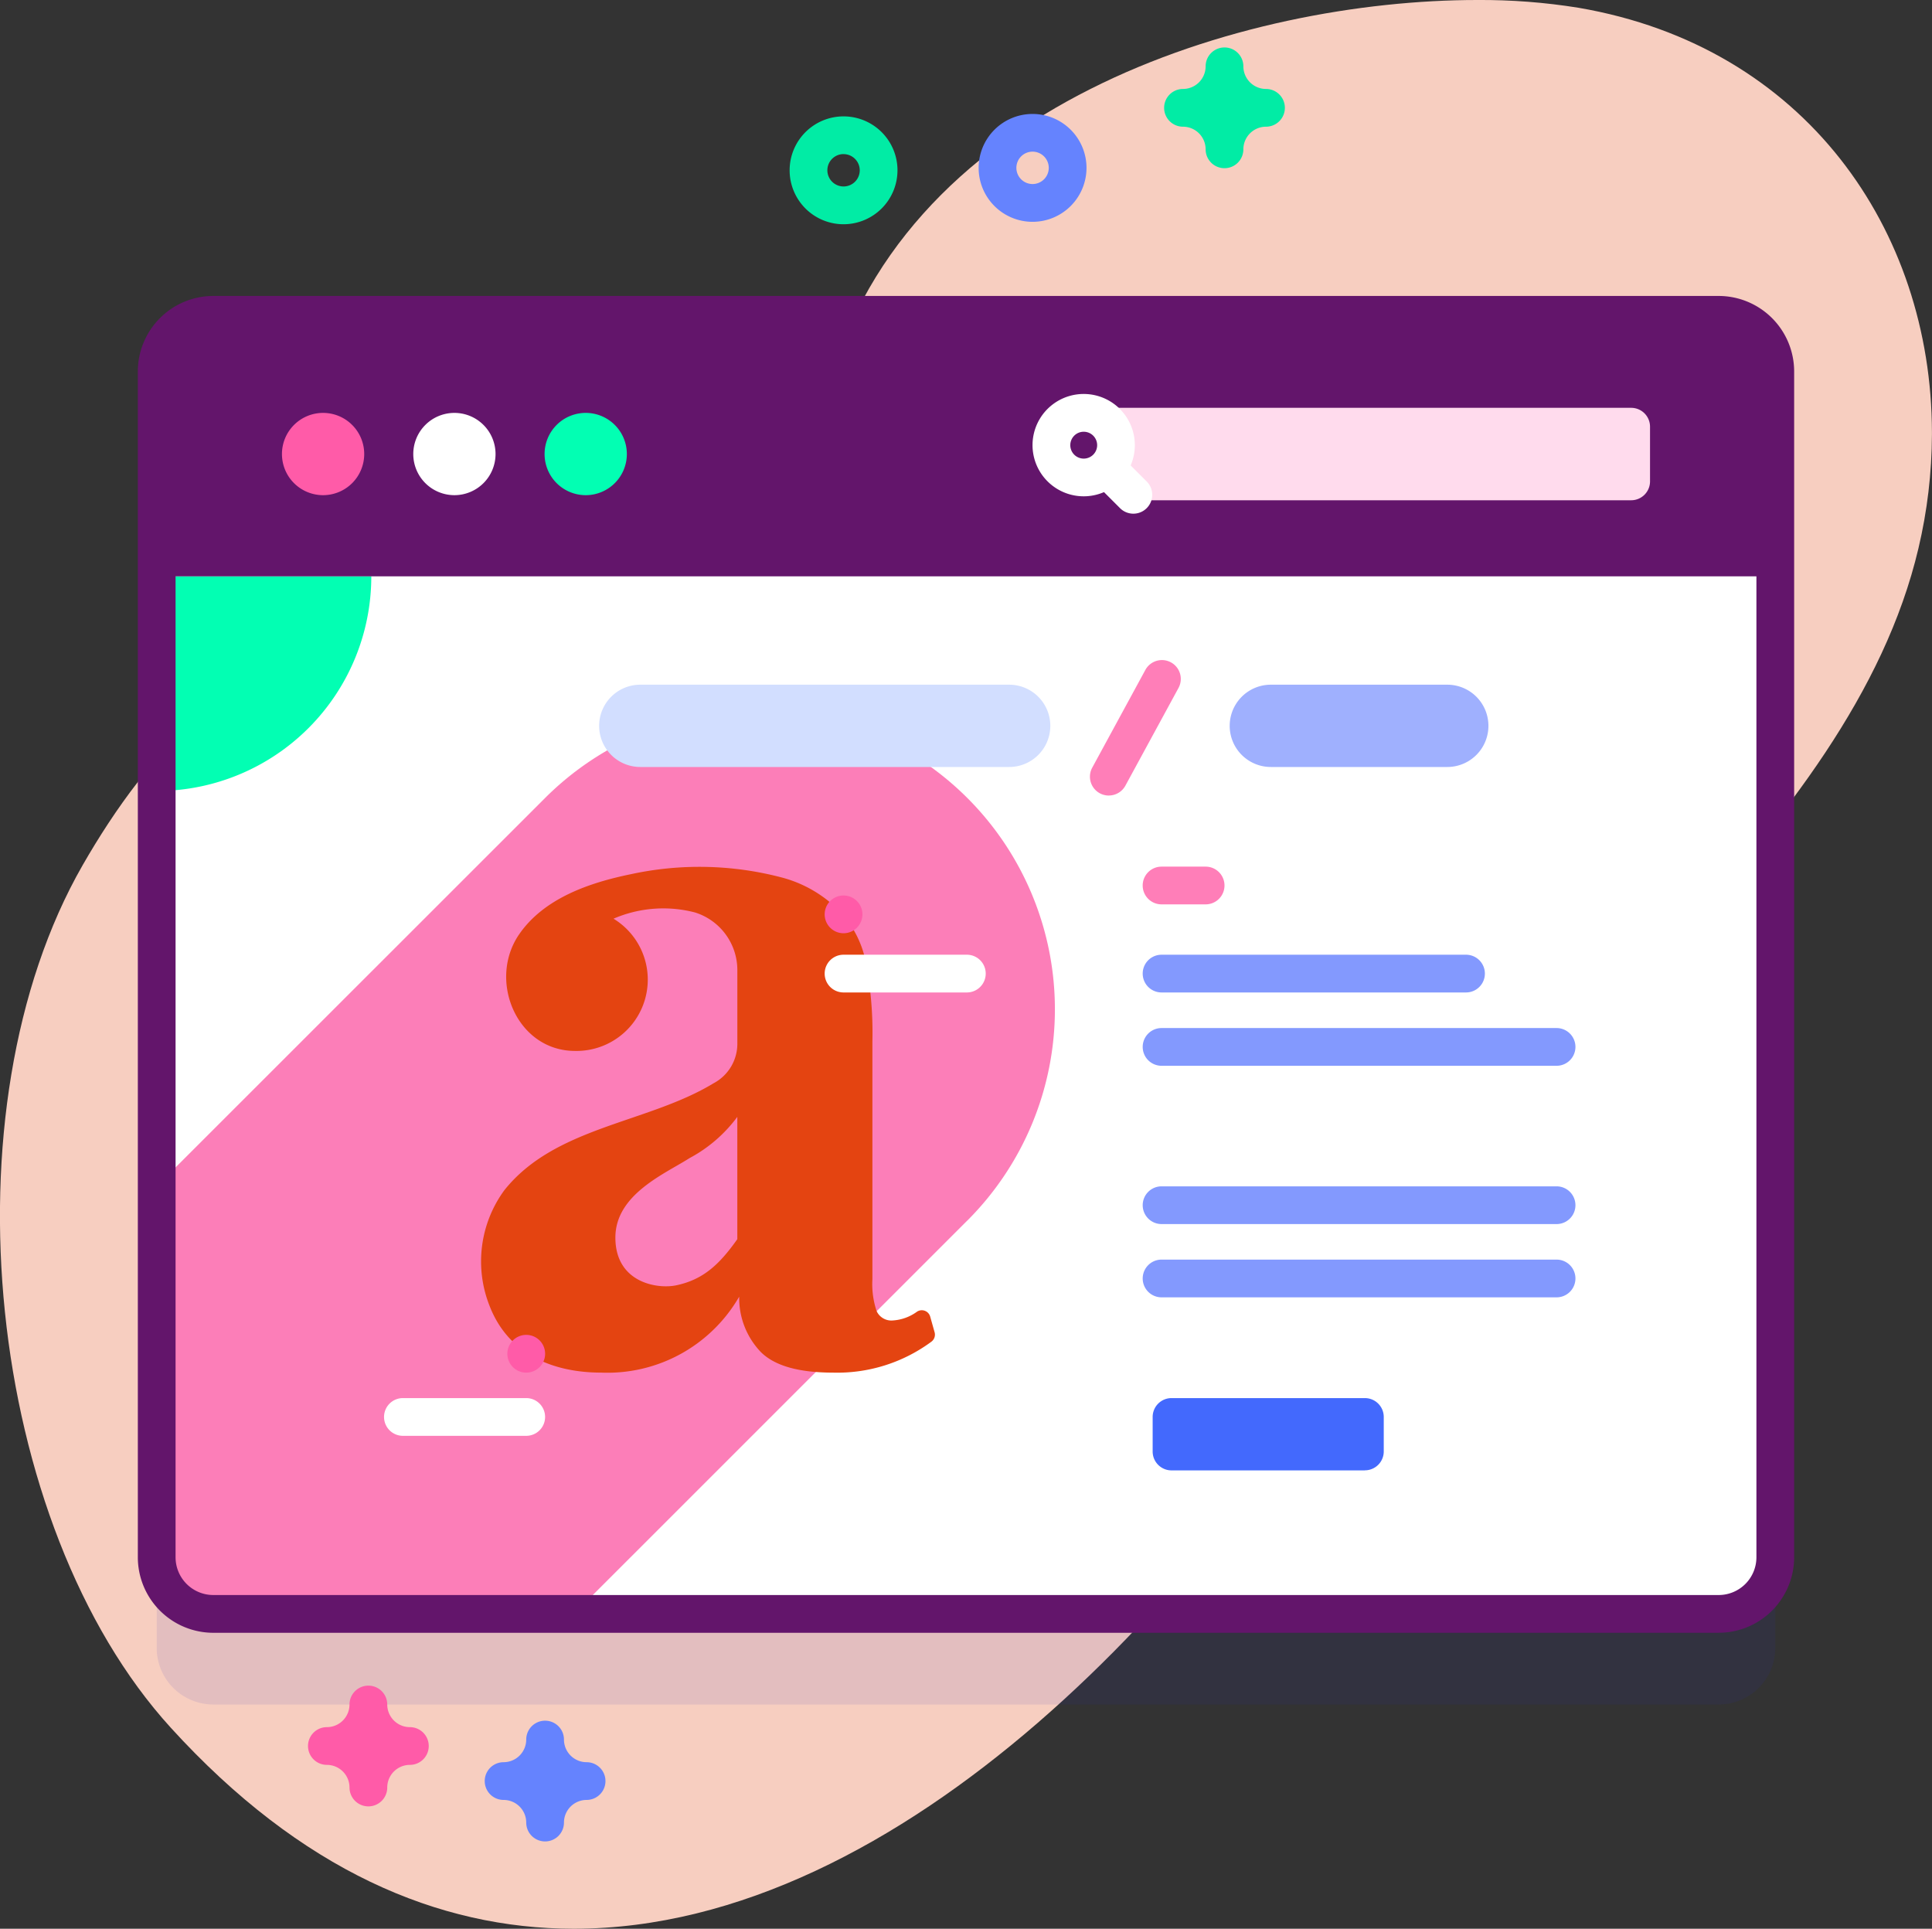 <svg xmlns="http://www.w3.org/2000/svg" xmlns:xlink="http://www.w3.org/1999/xlink" id="Groupe_519" data-name="Groupe 519" width="137.674" height="137.434" viewBox="0 0 137.674 137.434"><rect x="0" y="0" width="137.674" height="137.434" fill="#333333" stroke="none"/><defs><clipPath id="clip-path"><rect id="Rectangle_263" data-name="Rectangle 263" width="137.674" height="137.434" fill="none"></rect></clipPath><clipPath id="clip-path-2"><path id="Trac&#xE9;_934" data-name="Trac&#xE9; 934" d="M58.7,28.791c-3.881,16.6-3.767,30.136-13.56,30.391-5.827.151-8.866-11.915-16.911-12.907-10.5-1.3-17.786,7.447-22.334,15.364-10,17.417-6.876,47.035,6.28,61.478,9.28,10.188,19.068,14.306,28.679,14.318h.076c23.358-.024,45.666-24.271,57.119-44.517,10.376-18.342,33.783-33.169,38.659-53.846a35.738,35.738,0,0,0,.962-8.109v-.174c-.035-14.38-9.014-27.47-25.19-30.236A43.477,43.477,0,0,0,105.266,0C88.818,0,63.724,7.32,58.7,28.791" transform="translate(0 0)" fill="#f7cec0"></path></clipPath><clipPath id="clip-path-4"><rect id="Rectangle_261" data-name="Rectangle 261" width="115.34" height="92.571" fill="none"></rect></clipPath></defs><g id="Groupe_518" data-name="Groupe 518" clip-path="url(#clip-path)"><g id="Groupe_512" data-name="Groupe 512" transform="translate(0 0)"><g id="Groupe_511" data-name="Groupe 511" clip-path="url(#clip-path-2)"><rect id="Rectangle_260" data-name="Rectangle 260" width="141.977" height="137.674" transform="translate(-4.302 -0.24)" fill="#f7cec0"></rect></g></g><g id="Groupe_517" data-name="Groupe 517"><g id="Groupe_516" data-name="Groupe 516" clip-path="url(#clip-path)"><g id="Groupe_515" data-name="Groupe 515" transform="translate(11.167 28.885)" opacity="0.1" style="mix-blend-mode: normal;isolation: isolate"><g id="Groupe_514" data-name="Groupe 514"><g id="Groupe_513" data-name="Groupe 513" clip-path="url(#clip-path-4)"><path id="Trac&#xE9;_935" data-name="Trac&#xE9; 935" d="M152.835,199.991H45.562a4.034,4.034,0,0,1-4.033-4.033v-84.5a4.034,4.034,0,0,1,4.033-4.033H152.835a4.034,4.034,0,0,1,4.033,4.033v84.5a4.033,4.033,0,0,1-4.033,4.033" transform="translate(-41.529 -107.42)" fill="#2626bc"></path></g></g></g><path id="Trac&#xE9;_936" data-name="Trac&#xE9; 936" d="M156.869,87.456v84.5a4.033,4.033,0,0,1-4.033,4.033H45.562a4.033,4.033,0,0,1-4.033-4.033v-84.5a4.033,4.033,0,0,1,4.033-4.033H152.835a4.033,4.033,0,0,1,4.033,4.033" transform="translate(-30.362 -60.991)" fill="#fff"></path><path id="Trac&#xE9;_937" data-name="Trac&#xE9; 937" d="M56.821,152.733a15.294,15.294,0,0,1-15.292,15.295V152.733Z" transform="translate(-30.362 -111.664)" fill="#02ffb3"></path><path id="Trac&#xE9;_938" data-name="Trac&#xE9; 938" d="M99.3,224.633,71.258,252.671h-25.7a4.034,4.034,0,0,1-4.033-4.033V222.2L69.2,194.536a21.282,21.282,0,0,1,30.1,30.1Z" transform="translate(-30.362 -137.669)" fill="#fc7eb8"></path><path id="Trac&#xE9;_939" data-name="Trac&#xE9; 939" d="M156.869,102.058v-14.6a4.034,4.034,0,0,0-4.033-4.033H45.562a4.034,4.034,0,0,0-4.033,4.033v14.6Z" transform="translate(-30.362 -60.989)" fill="#63156b"></path><path id="Trac&#xE9;_940" data-name="Trac&#xE9; 940" d="M149.18,173.68H41.907a5.384,5.384,0,0,1-5.378-5.378V83.8a5.384,5.384,0,0,1,5.378-5.378H149.18a5.384,5.384,0,0,1,5.378,5.378v84.5a5.384,5.384,0,0,1-5.378,5.378M41.907,81.109A2.692,2.692,0,0,0,39.218,83.8v84.5a2.692,2.692,0,0,0,2.689,2.689H149.18a2.692,2.692,0,0,0,2.689-2.689V83.8a2.692,2.692,0,0,0-2.689-2.689Z" transform="translate(-26.707 -57.333)" fill="#63156b"></path><path id="Trac&#xE9;_941" data-name="Trac&#xE9; 941" d="M77.652,109.42a2.931,2.931,0,1,1-2.931,2.931,2.931,2.931,0,0,1,2.931-2.931" transform="translate(-54.629 -79.998)" fill="#ff5ba8"></path><path id="Trac&#xE9;_942" data-name="Trac&#xE9; 942" d="M112.453,109.42a2.931,2.931,0,1,1-2.931,2.931,2.931,2.931,0,0,1,2.931-2.931" transform="translate(-80.072 -79.998)" fill="#fff"></path><path id="Trac&#xE9;_943" data-name="Trac&#xE9; 943" d="M147.253,109.42a2.931,2.931,0,1,1-2.931,2.931,2.931,2.931,0,0,1,2.931-2.931" transform="translate(-105.515 -79.998)" fill="#02ffb3"></path><path id="Trac&#xE9;_944" data-name="Trac&#xE9; 944" d="M332.73,114.66H296.118v-6.587H332.73a1.345,1.345,0,0,1,1.344,1.344v3.9A1.345,1.345,0,0,1,332.73,114.66Z" transform="translate(-216.493 -79.013)" fill="#ffdbed"></path><path id="Trac&#xE9;_945" data-name="Trac&#xE9; 945" d="M279.872,105.486a3.646,3.646,0,1,0-1.135,5.922l1.169,1.169a1.344,1.344,0,0,0,1.9-1.9l-1.169-1.169a3.649,3.649,0,0,0-.767-4.021m-3.254,1.9a.957.957,0,1,1,0,1.353.958.958,0,0,1,0-1.353" transform="translate(-200.067 -76.342)" fill="#fff"></path><path id="Trac&#xE9;_946" data-name="Trac&#xE9; 946" d="M159.518,261.764a.622.622,0,0,0-.934-.358,3.266,3.266,0,0,1-1.715.629,1.156,1.156,0,0,1-1.17-.668,6.059,6.059,0,0,1-.3-2.272V242.161a26.64,26.64,0,0,0-.5-5.815,7.377,7.377,0,0,0-1.972-3.609,8.931,8.931,0,0,0-4.011-2.272,23.055,23.055,0,0,0-10.731-.227c-2.929.6-6.171,1.7-7.95,4.271-2.271,3.281-.184,8.321,3.977,8.322a5.082,5.082,0,0,0,2.739-9.423,8.948,8.948,0,0,1,5.815-.442,4.305,4.305,0,0,1,3.009,4.089v5.242a3.185,3.185,0,0,1-1.7,2.841c-4.7,2.855-11.285,3.075-14.905,7.62A8.589,8.589,0,0,0,128.12,261c1.318,3.414,4.468,4.753,7.963,4.753a10.839,10.839,0,0,0,9.825-5.414,5.548,5.548,0,0,0,1.537,3.944q1.47,1.471,5.147,1.47a11.277,11.277,0,0,0,7.014-2.206.626.626,0,0,0,.226-.668Zm-13.744-5.521c-1.293,1.828-2.442,2.882-4.345,3.287-1.361.29-4.345-.187-4.345-3.4,0-3.086,3.542-4.546,5.28-5.66a10.2,10.2,0,0,0,3.409-2.941v8.714Z" transform="translate(-93.232 -167.945)" fill="#e44411"></path><path id="Trac&#xE9;_947" data-name="Trac&#xE9; 947" d="M187.982,187.308H161.7a2.932,2.932,0,0,1,0-5.864h26.286a2.932,2.932,0,1,1,0,5.864" transform="translate(-116.073 -132.655)" fill="#d2deff"></path><path id="Trac&#xE9;_948" data-name="Trac&#xE9; 948" d="M341.386,187.308H328.813a2.932,2.932,0,1,1,0-5.864h12.573a2.932,2.932,0,1,1,0,5.864" transform="translate(-238.253 -132.655)" fill="#9fb0fe"></path><path id="Trac&#xE9;_949" data-name="Trac&#xE9; 949" d="M290.2,184.571a1.345,1.345,0,0,1-1.18-1.987l3.786-6.964a1.344,1.344,0,1,1,2.362,1.284l-3.786,6.964a1.343,1.343,0,0,1-1.182.7" transform="translate(-211.188 -127.883)" fill="#ff7eb8"></path><path id="Trac&#xE9;_950" data-name="Trac&#xE9; 950" d="M332.316,272.428H304.168a1.344,1.344,0,1,0,0,2.689h28.148a1.344,1.344,0,1,0,0-2.689" transform="translate(-221.395 -199.173)" fill="#8399fe"></path><path id="Trac&#xE9;_951" data-name="Trac&#xE9; 951" d="M325.862,253H304.168a1.344,1.344,0,1,0,0,2.689h21.695a1.344,1.344,0,1,0,0-2.689" transform="translate(-221.395 -184.97)" fill="#8399fe"></path><path id="Trac&#xE9;_952" data-name="Trac&#xE9; 952" d="M307.308,229.655h-3.141a1.344,1.344,0,0,0,0,2.689h3.141a1.344,1.344,0,1,0,0-2.689" transform="translate(-221.395 -167.902)" fill="#ff7eb8"></path><path id="Trac&#xE9;_953" data-name="Trac&#xE9; 953" d="M111.908,370.5H103.12a1.344,1.344,0,0,0,0,2.689h8.788a1.344,1.344,0,1,0,0-2.689" transform="translate(-74.409 -270.877)" fill="#fff"></path><path id="Trac&#xE9;_954" data-name="Trac&#xE9; 954" d="M228.678,253H219.89a1.344,1.344,0,0,0,0,2.689h8.788a1.344,1.344,0,0,0,0-2.689" transform="translate(-159.78 -184.97)" fill="#fff"></path><path id="Trac&#xE9;_955" data-name="Trac&#xE9; 955" d="M332.316,333.8H304.168a1.344,1.344,0,1,0,0,2.689h28.148a1.344,1.344,0,1,0,0-2.689" transform="translate(-221.395 -244.045)" fill="#8399fe"></path><path id="Trac&#xE9;_956" data-name="Trac&#xE9; 956" d="M332.316,314.376H304.168a1.344,1.344,0,1,0,0,2.689h28.148a1.344,1.344,0,1,0,0-2.689" transform="translate(-221.395 -229.842)" fill="#8399fe"></path><path id="Trac&#xE9;_957" data-name="Trac&#xE9; 957" d="M320.576,375.652H306.8a1.345,1.345,0,0,1-1.344-1.344v-2.459A1.345,1.345,0,0,1,306.8,370.5h13.78a1.345,1.345,0,0,1,1.344,1.344v2.459a1.344,1.344,0,0,1-1.344,1.344" transform="translate(-223.318 -270.877)" fill="#4369fd"></path><path id="Trac&#xE9;_958" data-name="Trac&#xE9; 958" d="M219.891,237.3a1.345,1.345,0,1,1-1.345,1.345,1.345,1.345,0,0,1,1.345-1.345" transform="translate(-159.78 -173.49)" fill="#ff5ba8"></path><path id="Trac&#xE9;_959" data-name="Trac&#xE9; 959" d="M135.8,353.742a1.345,1.345,0,1,1-1.345,1.345,1.345,1.345,0,0,1,1.345-1.345" transform="translate(-98.3 -258.623)" fill="#ff5ba8"></path><path id="Trac&#xE9;_960" data-name="Trac&#xE9; 960" d="M263.2,37.885a3.843,3.843,0,1,1,3.843-3.843,3.847,3.847,0,0,1-3.843,3.843m0-5a1.154,1.154,0,1,0,1.154,1.154,1.155,1.155,0,0,0-1.154-1.154" transform="translate(-189.619 -22.079)" fill="#6583fe"></path><path id="Trac&#xE9;_961" data-name="Trac&#xE9; 961" d="M213.1,38.526a3.843,3.843,0,1,1,3.843-3.843A3.847,3.847,0,0,1,213.1,38.526Zm0-5a1.154,1.154,0,1,0,1.154,1.154A1.156,1.156,0,0,0,213.1,33.529Z" transform="translate(-152.988 -22.547)" fill="#01eca5"></path><path id="Trac&#xE9;_962" data-name="Trac&#xE9; 962" d="M85.924,455.288a1.344,1.344,0,0,1-1.344-1.344,1.615,1.615,0,0,0-1.613-1.613,1.344,1.344,0,1,1,0-2.689,1.615,1.615,0,0,0,1.613-1.613,1.344,1.344,0,1,1,2.689,0,1.615,1.615,0,0,0,1.613,1.613,1.344,1.344,0,1,1,0,2.689,1.615,1.615,0,0,0-1.613,1.613,1.344,1.344,0,0,1-1.344,1.344" transform="translate(-59.674 -326.572)" fill="#ff5ba8"></path><path id="Trac&#xE9;_963" data-name="Trac&#xE9; 963" d="M312.806,21.176a1.344,1.344,0,0,1-1.344-1.344,1.615,1.615,0,0,0-1.613-1.613,1.344,1.344,0,1,1,0-2.689,1.615,1.615,0,0,0,1.613-1.613,1.344,1.344,0,0,1,2.689,0,1.615,1.615,0,0,0,1.613,1.613,1.344,1.344,0,1,1,0,2.689,1.615,1.615,0,0,0-1.613,1.613,1.344,1.344,0,0,1-1.344,1.344" transform="translate(-225.549 -9.191)" fill="#01eca5"></path><path id="Trac&#xE9;_964" data-name="Trac&#xE9; 964" d="M132.759,464.579a1.344,1.344,0,0,1-1.344-1.344,1.615,1.615,0,0,0-1.613-1.613,1.344,1.344,0,1,1,0-2.689,1.615,1.615,0,0,0,1.613-1.613,1.344,1.344,0,1,1,2.689,0,1.615,1.615,0,0,0,1.613,1.613,1.344,1.344,0,1,1,0,2.689,1.615,1.615,0,0,0-1.613,1.613,1.344,1.344,0,0,1-1.344,1.344" transform="translate(-93.916 -333.365)" fill="#6583fe"></path></g></g></g></svg>